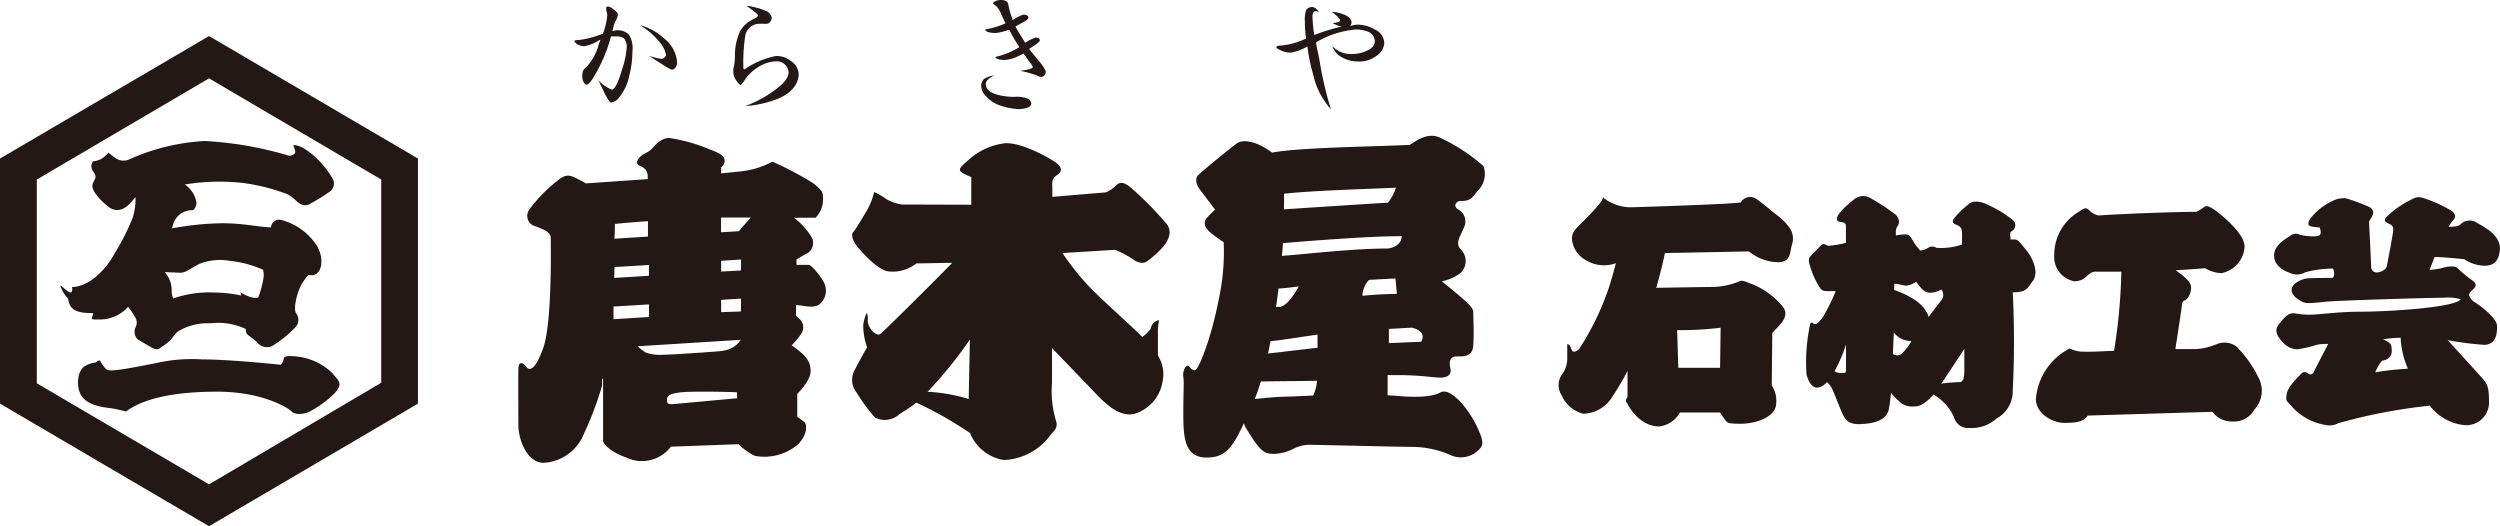 <svg id="レイヤー_1" data-name="レイヤー 1" xmlns="http://www.w3.org/2000/svg" viewBox="0 0 232.27 48.89"><defs><style>.cls-1,.cls-2{fill:#231815;}.cls-2{fill-rule:evenodd;}</style></defs><title>logo</title><path class="cls-1" d="M56.5.6A1.16,1.16,0,0,1,57,.87c.26.17.39.33.41.5a2.19,2.19,0,0,1-.19.55,2.11,2.11,0,0,0-.24.65l-.09.32a2,2,0,0,1,.47-.08,1.46,1.46,0,0,1,1.07.41,2.36,2.36,0,0,1,.33,1.52,9.66,9.66,0,0,1-.3,2.32,4.63,4.63,0,0,1-1,2.07,1.13,1.13,0,0,1-.68.39c-.13,0-.34-.33-.64-.92l-.55-1.15a3.64,3.64,0,0,0,1.24.88q.43,0,1-2a7.53,7.53,0,0,0,.4-2,1.18,1.18,0,0,0-.26-.77,1.36,1.36,0,0,0-.78-.18l-.42,0a14.52,14.52,0,0,1-1.75,4c-.2.3-.37.46-.52.49s-.4-.31-.4-.74a1.6,1.6,0,0,1,.07-.55,1.09,1.09,0,0,1,.36-.4A5.14,5.14,0,0,0,55.6,4.24c0-.14.11-.32.2-.56a1.1,1.1,0,0,0-.25.13,3.8,3.8,0,0,1-1.24.48,1.3,1.3,0,0,1-.73-.22c-.14-.12-.22-.21-.22-.26s.12-.08.35-.09a7.58,7.58,0,0,0,1.91-.45l.4-.14a6.69,6.69,0,0,0,.4-1.73A1.1,1.1,0,0,0,56.33,1a.79.79,0,0,1,0-.2C56.29.67,56.36.6,56.5.6Zm2.93,1.73a5.37,5.37,0,0,1,2.28,1.25,3.07,3.07,0,0,1,1.2,2.25.8.8,0,0,1-.19.49.36.36,0,0,1-.31.15,3,3,0,0,1-.57-.29l-1.56-1a7.44,7.44,0,0,0,1.14.29.51.51,0,0,0,.46-.35,2.51,2.51,0,0,0-.61-1.22A6.55,6.55,0,0,0,59.43,2.33Z"/><path class="cls-1" d="M69.34.53a7,7,0,0,1,1.93.53.88.88,0,0,1,.44.63c-.09.32-.24.49-.44.52l-.34,0a1.45,1.45,0,0,0-.3,0,1.34,1.34,0,0,0-1.39,1.12,15.74,15.74,0,0,0-.17,3c0,.07,0,.1.12.1A7.7,7.7,0,0,1,72.11,5.2a2.18,2.18,0,0,1,1.38.47,1.6,1.6,0,0,1,.72,1.25c-.06,1-.77,1.81-2.1,2.32a10.57,10.57,0,0,1-2.87.62,11.32,11.32,0,0,0,2.87-1.58c.76-.57,1.15-1.09,1.16-1.57A1.1,1.1,0,0,0,72.93,6a1.07,1.07,0,0,0-.82-.3,3.23,3.23,0,0,0-1.53.45A4.34,4.34,0,0,0,69.3,7.27c-.26.41-.43.62-.5.62s-.26-.19-.46-.51a1.39,1.39,0,0,1-.21-.65c0-.07,0-.17,0-.31a4.92,4.92,0,0,0,.15-1.37,5.43,5.43,0,0,1,.48-2.15A2.61,2.61,0,0,1,70,1.78c.25-.12.39-.23.43-.33S70,1,69.34.53Z"/><path class="cls-1" d="M92.37,7c-.52.26-.78.53-.78.8,0,.47.36.8,1.08,1A6.08,6.08,0,0,0,94.26,9a2.71,2.71,0,0,1,1.35.22.67.67,0,0,1,.2.39c0,.33-.41.5-1.17.53a6.25,6.25,0,0,1-1.75-.35,3.17,3.17,0,0,1-1.24-.8A1.49,1.49,0,0,1,91.16,8a.89.89,0,0,1,.25-.65A2.3,2.3,0,0,1,92.37,7ZM93,0c.44,0,.68.17.7.52a6.43,6.43,0,0,0,.36,1.22l0,.14a5,5,0,0,1,1-.52c.29,0,.46.09.49.26s-.27.32-.7.56c-.21.12-.38.22-.51.28.09.19.35.62.78,1.3l.12.22a3.51,3.51,0,0,1,1-.49c.23,0,.35.08.37.24s-.36.4-1,.82l.87,1.07a3.88,3.88,0,0,1,.68,1c0,.33-.17.51-.45.53A1.38,1.38,0,0,1,96.3,7a9.12,9.12,0,0,0-1.53-.42c.8-.1,1.19-.22,1.19-.36a2.89,2.89,0,0,0-.39-.57c-.3-.43-.46-.66-.48-.67-.38.19-.67.33-.86.4a3.42,3.42,0,0,1-.86.19c-.6,0-.89-.12-.89-.28a7.46,7.46,0,0,0,2.23-.91,12.17,12.17,0,0,1-.92-1.59.24.24,0,0,1-.13,0,5.85,5.85,0,0,1-1.13.28c-.64,0-1-.15-1-.33a8.46,8.46,0,0,0,1.89-.57L93,1.28A1.9,1.9,0,0,0,92.5.51c-.16-.1-.24-.17-.24-.22S92.51,0,93,0Z"/><path class="cls-1" d="M123.73,1.1a3.32,3.32,0,0,1,1,.2c.56.2.84.46.84.79a.61.61,0,0,1-.14.34,2.23,2.23,0,0,1,.72-.14,3.13,3.13,0,0,1,1.56.44A1.43,1.43,0,0,1,128.61,4a1.54,1.54,0,0,1-.71,1.18,2.59,2.59,0,0,1-1.75.53,2.92,2.92,0,0,1-1.43-.36,1.89,1.89,0,0,1-.94-1.06,2.43,2.43,0,0,0,2,.72A3,3,0,0,0,127,4.71c.5-.22.75-.54.73-.94a1,1,0,0,0-.66-.84,3.14,3.14,0,0,0-1.11-.19,8.64,8.64,0,0,0-3.68,1.19c0,.25.14.78.3,1.6a32.2,32.2,0,0,0,1.08,4.63A7.07,7.07,0,0,1,122,6.9a15.28,15.28,0,0,1-.53-2.58,4.9,4.9,0,0,1-1.53.57,2.13,2.13,0,0,1-1-.24c-.24-.11-.36-.19-.36-.25s.06-.11.19-.15a6.83,6.83,0,0,0,2.57-.67,12.58,12.58,0,0,1-.11-1.68,2.52,2.52,0,0,1,.14-1,.73.73,0,0,1,.5-.25c.27,0,.5.18.69.53a.48.48,0,0,0-.31-.14c-.21,0-.31.17-.31.52a11.76,11.76,0,0,0,.17,1.69,18.18,18.18,0,0,1,2.54-.78,2.77,2.77,0,0,1-.83-.32c.41-.05.64-.13.68-.24S124.26,1.49,123.73,1.1Z"/><path class="cls-2" d="M75.11,24.61c-.21,0-.79,0-1.11,0v-.5c.21-.13.58-.36,1-.57a1.13,1.13,0,0,0,.43-1.46,6.54,6.54,0,0,0-1.66-1.85h2a2.39,2.39,0,0,0,.69-1.87c0-.54-.11-.69-.91-1.34a29.66,29.66,0,0,0-3.79-2,8.05,8.05,0,0,1-3,.91L67,16.11v-.58a.69.69,0,0,0,.32-.61c0-.27-.16-.61-1.29-1a15.44,15.44,0,0,0-3.86-1.1c-.88,0-1.47.91-1.77,1.15s-.85.4-1.11.83c-.17.25-.19.5.23.64a1,1,0,0,1,.66,1v.2l-5.75.4a10.39,10.39,0,0,0-1.17-.61c-.43-.16-.75-.22-1.42.32a13.78,13.78,0,0,0-2.7,2.77,1,1,0,0,0,.59,1.5c.7.26,1.44.53,1.44,1.09s.14,7.82-.69,10.19-1.39,2.06-1.57,1.79-.73-.72-.75.21,0,3.69,0,5.15S49,43,50.5,43a4.28,4.28,0,0,0,3.76-2.72,31.32,31.32,0,0,0,1.68-4.45l0-.6.09-.08v5.75c0,.39.79,1.14,2.14,1.6a3.37,3.37,0,0,0,4.16-1l6.28-.23a6.08,6.08,0,0,0,1.51,1.08,4.81,4.81,0,0,0,4.06-1.1c.92-1,.78-1.89.53-2.06l-.64-.47V36.6s1.24-1.21,1.24-2.09-.31-1.43-1.76-2.42a9.26,9.26,0,0,0,.84-1c.25-.35.53-1.06-.43-1.74v-1c.67,0,1.4.31,2.07,0a1.65,1.65,0,0,0,.57-2C76.39,25.82,75.39,24.58,75.11,24.61Zm-18-3.8c.58-.07,1.71-.17,3.09-.26,0,.46,0,.94,0,1.43l-3.12.2C57.13,21.62,57.13,21.15,57.13,20.81Zm0,4,3.18-.19c0,.35,0,.69,0,1l-3.22.2C57.08,25.5,57.08,25.15,57.09,24.81ZM57,29.66c0-.38,0-.78,0-1.18l3.3-.2c0,.5,0,.89,0,1.17ZM68.49,37l-6,.55c-.39,0-.53,0-.53-.43s.46-.57,1.31-.67,4.18-.06,5.2,0Zm-1.32-4.4c-.53.07-4.91.36-5.55.36a4.14,4.14,0,0,1-1.56-.18,3.29,3.29,0,0,1-.81-.61l9.58-.6A2.31,2.31,0,0,1,67.17,32.58Zm1.67-3.66L67,29V27.86l1.85-.12Zm0-3.81L67,25.23v-1l1.85-.12Zm-.18-3.65-1.67.1V20.21c1,0,1.86,0,2.53,0h.24C69.47,20.53,69,21.06,68.66,21.46Zm36.66,2.66c.64.41,1.06.3,1.29.11A9.85,9.85,0,0,0,108,23c.61-.68.91-1.48.42-2.16a32.49,32.49,0,0,0-3.22-3.29c-.95-.84-1.26-.57-1.6-.23a3.28,3.28,0,0,1-.83.55l-5,.42c0-.36,0-.69,0-.82,0-.34-.11-.83.35-1.14s.72-.64,0-1.21c-.42-.31-2.92-1.82-4.66-1.82A6.11,6.11,0,0,0,89.83,15c-.73.61-.76.8-.5,1s.91.45.91.45l0,2.57L83.82,19a3.9,3.9,0,0,1-1.5-.52,6.5,6.5,0,0,0-1.1-.64,6.65,6.65,0,0,1-.79,1.9c-.65,1.09-1,1.66-1.18,1.85s-.07.8.53,1.48,1.94,2.16,2.92,2.16a3.56,3.56,0,0,0,2.44-.76c1.06,0,2.37-.05,3.33-.05C87,25.94,82.27,30.63,81.83,31s-1.25-.61-1.21-1.25-.11-.65-.11-.65a3.74,3.74,0,0,0-.31,1.1,6,6,0,0,0,.36,2.06c-.33.58-1.12,2-1.27,2.37a1.87,1.87,0,0,0,.31,1.86,15.67,15.67,0,0,0,1.7,2.31,2,2,0,0,0,2.24-.3c.33-.23.93-.56,1.59-1.09a34.17,34.17,0,0,1,5,2.83,4.07,4.07,0,0,0,3.14,2.5,5.63,5.63,0,0,0,4.32-2.31c.36-.47.76-.64.49-1.44a9.6,9.6,0,0,1-.34-3.45v-3.2l3.34,3.47c1.1,1.13,2.61,3,4.28,2.65a3.75,3.75,0,0,0,2.65-3,3.26,3.26,0,0,0-.43-2.43c0-.61,0-1.48,0-2a4.5,4.5,0,0,1,.12-1.28.88.88,0,0,0-.76.68c-.06.28-.56.69-.81.88-1.48-1.47-3.78-3.46-5-4.75a24.78,24.78,0,0,1-2.42-3.05l4.89-.3A9.81,9.81,0,0,1,105.32,24.12ZM90,37.07a15.69,15.69,0,0,0-3.82-.67,39.26,39.26,0,0,0,3.93-4.85Zm45.58.16c-.91-.91-1.44-.95-1.78-.76s-1.29.57-4.13.3l-.75-.05,0-1.87h.91c2.39,0,3.49.27,4.13.23s.91-.38.8-.83-.12-1,.34-1.11,1.7.27,1.78-1.06,0-2.46,0-2.95,0-.64-2.93-3a4.13,4.13,0,0,0,1.71-.74,1.52,1.52,0,0,0,.08-2.2c-.57-.57-.11-1.14.27-2.05a1.26,1.26,0,0,0-.57-1.7c-.4-.31-.22-.61.12-.76,1.12,0,1.14-.24,1.73-.95a2.16,2.16,0,0,0,.53-2.31,17.32,17.32,0,0,0-3.9-2.57c-1.19-.63-2.22.16-2.94.61-3.35.17-10.26.23-12.79.72-1.75-1.29-2.87-1.14-3.25-.88s-3.33,2.65-3.64,3-.11.9.08,1.17,1.51,2,1.51,2-.35.32-.75.76-.19.95.3,1.36a14.07,14.07,0,0,0,1.25.91,20.56,20.56,0,0,1-.45,5.27c-.65,3.44-1.86,6.63-2.24,6.63s-.46-.46-.68-.42-.46.57-.38,1.06,0,1.14,0,3.37.11,4.1,2.16,4.1c1.68,0,2.36-.8,3.47-3.19a2.07,2.07,0,0,0,.24.53c1.29,2.12,1.67,2.32,2.54,2.32a4.35,4.35,0,0,0,1.93-.53,3.33,3.33,0,0,1,1.63-.31c.83,0,7.92.19,9.43.19a8.9,8.9,0,0,1,3.42.76,2.3,2.3,0,0,0,2.46-.34c.64-.53.57-.8.34-1.52A9.83,9.83,0,0,0,135.59,37.23Zm-4.41-6.79c1.21.31,1.08.94.87,1.31l-3,.13,0-1.32ZM119.3,18c2.54-.29,7.45-.43,10.39-.56a4.13,4.13,0,0,1-.74,1.39c-1.78.1-8.75.56-9.66.62C119.3,18.93,119.3,18.43,119.3,18Zm-.11,4.59c1.11-.1,8.29-.69,11.05-.64-.08,1.07-1.32,1.14-1.32,1.14v0c-3.4,0-7.89.56-9.83.68C119.14,23.45,119.17,23.05,119.19,22.63Zm-.41,4.21c.48,0,1.1-.09,1.89-.19-.8,1.41-1.31,1.79-1.71,1.9l-.41,0C118.64,28,118.71,27.38,118.78,26.84ZM122,36.75l-2.32.1c-1.17,0-2.43.16-3.1.22.2-.51.39-1.06.56-1.63l5.22-.06A3.71,3.71,0,0,1,122,36.75Zm.41-4.44c-2,.22-3.64.44-4.6.53.08-.38.16-.76.23-1.14,1.37-.14,2.82-.4,4.37-.61ZM127.2,26l2.45-.13.13,1.44c-1.25,0-2.29.09-3.2.17A2.25,2.25,0,0,1,127.2,26Z"/><path class="cls-2" d="M165.18,20.05c-.43-.3-1.44-1.19-2-1.57a1,1,0,0,0-1.44.32c-.63.17-10.18.46-10.18.46a4.21,4.21,0,0,1-2.64-.92c.09.44-2.27,2.61-2.57,3a1.25,1.25,0,0,0-.28,1.06,2.49,2.49,0,0,0,1.34,1.81,3.19,3.19,0,0,0,2.72.24c-.16.62-.43,1.64-.75,2.56a25.73,25.73,0,0,1-2.6,5.32.75.75,0,0,1-.54.35c-.33,0-.22-.7-.63-.7,0,0,0,.65,0,1.36a2.44,2.44,0,0,1-.52,1.49,1.74,1.74,0,0,0,0,1.9,3,3,0,0,0,2,1.71,3.26,3.26,0,0,0,2.74-1.63,27.12,27.12,0,0,0,1.38-2.34V36.8c0,.22-.32.36-.05.63,0,0,1,2.19,3,2.19a2.55,2.55,0,0,0,1.92-1.3l3.72,0s.49.73.6.84.19.21,1.31.21c1.57,0,3.31-.7,3.31-1.89a2.48,2.48,0,0,0-.41-1.66l.05-4.88c.09-.1.19-.22.3-.33.49-.52,1.3-1.25.71-2.07a7,7,0,0,0-3.18-2.25c-.36-.15-.65-.27-.87-.16a6.66,6.66,0,0,1-2.66.53l-5.08.08c.34-1.21.64-2.36.8-3.23l7.81-.15a4.35,4.35,0,0,0,2.72,1c1.22,0,1.08-1,1.27-1.61a1.76,1.76,0,0,0-.13-1.46A5.44,5.44,0,0,0,165.18,20.05Zm-5.32,10.4-.05,3.72h-3.88l-.11-3.5A30.7,30.7,0,0,0,159.86,30.45Zm27.36-8.2h-.43c0-.54-.13-.61.16-.8a.62.62,0,0,0,.06-1,10.38,10.38,0,0,0-2.23-1.38c-.95-.49-1.55-.36-1.79-.17a8.74,8.74,0,0,0-1.38,1.31c-.52.62.23.61.48.86s.2.51.19,1.66a6.39,6.39,0,0,1-2.36.3.71.71,0,0,0-.79,0,1.44,1.44,0,0,1-.74.24l-.4-.49c-.43-.6-.48-1-.92-1-.11,0-.47,0-.93.1,0-.19,0-.33,0-.37a.91.91,0,0,1,.21-.57.84.84,0,0,0-.24-1,18.72,18.72,0,0,0-2.36-1.55,1.3,1.3,0,0,0-1.52.16c-.62.49-1.57,1.31-1.57,1.79s.84.09.84.66v1.56a9.36,9.36,0,0,1-1.63.28c-.27-.05-.41-.38-.81.08-.9,1-1,.84-1,1.39a7.71,7.71,0,0,0,1,2.39c.24.35.38.35.87.35l.62,0a18.31,18.31,0,0,1-1.16,2.36c-.47.68-.74.79-.9.66s-.3-.28-.41.54a16.69,16.69,0,0,0-.24,4.21c.24.76.51,1.11.89,1.19.18,0,.56,0,1-.51a1.82,1.82,0,0,1,.5.65c.27.57.76,1.92,1,2.39s.52.92,1.69.86,2.28-.32,2.55-1.3a12.89,12.89,0,0,0,.21-1.61,7.32,7.32,0,0,0,1,1,1.88,1.88,0,0,0,1.19.27c.25,0,.79,0,1.76-1.1a4.53,4.53,0,0,1,1.91,2.1,1.34,1.34,0,0,0,1.41,1,3.41,3.41,0,0,0,2.52-.86A2.89,2.89,0,0,0,187,36.26a89.44,89.44,0,0,0,0-9.1c1.26,0,1.32-.32,1.88-1.08s0-2.09-.63-2.85S187.5,22.28,187.22,22.25ZM171.51,34.44c0,.24-.19.22-.55.22a1.23,1.23,0,0,1-.52-.17A13.41,13.41,0,0,0,171.51,32Zm5.15-1.55a.67.67,0,0,1-.78,0c0-.74.06-1.43.07-2a2,2,0,0,0,1.65.79A5.52,5.52,0,0,1,176.66,32.89Zm2.53-3.44h0c-.43-1.45-2.28-2.17-3.2-2.51,0-.2,0-.39,0-.57.54,0,.75.17,1.13.17a2.17,2.17,0,0,0,.91-.36c.71,1,1,1.06,1.5,1a2,2,0,0,0,.83-.29.76.76,0,0,1,.18.54C180.55,27.82,180.22,28,179.19,29.45Zm3.31,5.05c0,.7-.16,1-.43,1a16.11,16.11,0,0,0-1.71.14l.24-.35c1.08-1.62,1.64-2.48,1.9-2.88Zm25.28-2.31a1.88,1.88,0,0,0-1.74-.25,6.16,6.16,0,0,1-1.93.49c-.35,0-1.34,0-2,0,.2-1.31.6-3.89.62-4.17s.19-.32.4-.43a1.63,1.63,0,0,0,.44-1.12c0-.34-.23-.76-1.43-1.6,1.54-.09,2.73-.19,2.73-.19a3.29,3.29,0,0,0,1.5.46,2.65,2.65,0,0,0,2.17-2.47c0-1.16-1.9-2.74-2.61-3.28s-1-.54-1.16-.38a6.94,6.94,0,0,1-.69.43c-2.09,0-7,.19-9.12.34a1.78,1.78,0,0,1-.87-.5c-.27-.22-.38-.27-.92.14a4.6,4.6,0,0,0-2.31,4,2.29,2.29,0,0,0,1.85,2.47c1.15,0,1.19-.83,1.93-.89.49,0,1.41,0,2.45,0a51.78,51.78,0,0,1-.68,7.36c-.58,0-2.06.11-2.75.07a2.59,2.59,0,0,1-1.36-.3,5.81,5.81,0,0,0-3.15,4.72c0,1.25,1.44,2.2,2.66,2.2s1.85-.16,2.15-.68l11.59-.35a2.24,2.24,0,0,0,1.82.9,2.19,2.19,0,0,0,2.09-1.12,2.57,2.57,0,0,0,.35-3A10.64,10.64,0,0,0,207.78,32.19Zm21.16-8.11a3.64,3.64,0,0,0,1.83.61c.54,0,1.33-.08,1.48-1.4s-1.19-2.07-2.11-2.58a1.18,1.18,0,0,0-1.56.16c-.27.16-.38.19-1.08.2a3.19,3.19,0,0,1,.4-.59c.22-.23.32-.48-.05-.84a11.78,11.78,0,0,0-2.5-1.17c-.82-.31-1-.08-1.66.25a8.58,8.58,0,0,0-1.94,1.41c-.43.43,0,.56.31.71s.3.38.28.66-.49,2.73-.54,3-.07.43-.28.55a1.07,1.07,0,0,1-.66.26.51.51,0,0,1-.56-.46c0-.25-.16-3.54-.2-4.3.35-.48.66-1,0-1.33a18.65,18.65,0,0,0-2.12-.79,2.23,2.23,0,0,0-1.14.18,5.78,5.78,0,0,0-2.22,1.73c-.16.26-.31.64.18.71a4.9,4.9,0,0,0,.71.08,1.13,1.13,0,0,1,.1.46c0,.25-.12.37-.69.37a5.43,5.43,0,0,1-1.22-.14.8.8,0,0,0-.89.07c-.33.23-1.53.84-1.53,1.84s.94,1.43,1.48,1.63a1.54,1.54,0,0,0,1.43-.07,10.41,10.41,0,0,1,2.57-.34,1.25,1.25,0,0,1,.1.49.45.45,0,0,1-.15.38s-2,0-2.4.05-1.4.44-1.4,1.05.69.94,1,1.12.87.13,2.07,0,9.88-.38,11.08-.38a4.27,4.27,0,0,1,1.55.14c-.4.75-6.58,1.16-9.3,1.16-1.74,0-3.11.18-4.13.25a7.6,7.6,0,0,1-1.88-.08c-.69-.15-1.05.36-1.58,1s0,1.27.38,1.68a1.82,1.82,0,0,0,1.35.64,11.45,11.45,0,0,0,1.86-.43,4.43,4.43,0,0,1,1-.06c-.3.57-1.26,2.41-1.34,2.6a.32.32,0,0,1-.49.16c-.17-.1-.4-.31-.73.05s-1.2,1.17-1.3,1.84,0,.63.35,1a5.27,5.27,0,0,0,3.19,1.86,1.7,1.7,0,0,0,1.25-.15,50.46,50.46,0,0,1,8.51-1.63A4.61,4.61,0,0,0,229,39.5a2.11,2.11,0,0,0,2.25-2c0-1.3-.08-1.71-.49-2.2s-2.87-3.17-3.36-3.7a29.5,29.5,0,0,0,3.41.44C231.92,32,232,31,232,30.3s-1.42-1.81-2-2.17a1.42,1.42,0,0,1-.63-.75,1.41,1.41,0,0,1,.27-.37c.41-.38.57-.59,0-1a11.61,11.61,0,0,1-1.32-1.1c-.18-.23-.9-.18-1.46,0a6.29,6.29,0,0,1-1.13.16l.46-1.19C226.79,23.86,228.94,24.08,228.94,24.08ZM220.68,34.6a3.49,3.49,0,0,1,.64-1.09s.89-.08.89-.87-.13-.74-.81-1.14l.18,0a10.39,10.39,0,0,1,1.46-.12,7.81,7.81,0,0,0,.68,2.87S221.7,34.38,220.68,34.6Z"/><path class="cls-2" d="M19.42,3.35,0,14.73V37.5L19.42,48.89,38.83,37.5V14.73Zm16,32.21L19.42,45l-16-9.39V16.68l16-9.4,16,9.4Z"/><path class="cls-2" d="M8.54,29.49c-.08.25.28.19.61.19a3.51,3.51,0,0,0,2.75-1.17,7.35,7.35,0,0,1,.68,1,.94.94,0,0,1,0,.93,1,1,0,0,0,.22,1.1c.19.11.74.44,1.24.72s.68.22.93,0a4.74,4.74,0,0,0,.88-.68,6.39,6.39,0,0,1,.66-.77,5.3,5.3,0,0,1,3.05-.77,5.94,5.94,0,0,1,3.28.53.81.81,0,0,0,.1.46c.14.16.58.41.94.77a1.19,1.19,0,0,0,1.35.38,10.32,10.32,0,0,0,2.17-1.73,1,1,0,0,0,.11-1.35c-.25-.3,0-1.81.55-2.75a5.94,5.94,0,0,1,.59-.81c1.19.28,1.55-1.25.87-2.58a5.63,5.63,0,0,0-3.41-2.53.75.75,0,0,0-.93.7c-1.33-.06-2.48-.38-4.52-.39a27.46,27.46,0,0,0-4.69.48,1.21,1.21,0,0,0,.07-.2,1.84,1.84,0,0,1,1.9-1.49.86.86,0,0,0,.3-.77,2.52,2.52,0,0,0-1.07-1.62A19.76,19.76,0,0,1,22.57,17a18,18,0,0,1,4.17,1.06,4.1,4.1,0,0,1,.72.54c.52.52,1,.6,1.46.27a14.85,14.85,0,0,0,1.76-1.1.92.92,0,0,0,.22-1.18A8.27,8.27,0,0,0,29,14.34c-1.18-1-1.76-.85-1.76-.85a2.93,2.93,0,0,1,.2.63c0,.13-.21.34-.58.35A33.21,33.21,0,0,0,19,13.1a19.7,19.7,0,0,0-6.95,1.69h0a1.3,1.3,0,0,1-1.29-.08c-.6-.44-.69-.53-.69-.53a2.74,2.74,0,0,1-.57.53,1.93,1.93,0,0,1-.8.27c-.14,0-.36.5-.05.94s.27.55.08.9-.25.61.16,1.19a5.85,5.85,0,0,0,1.27,1.26c.24.17,1.1.69,2.14-.63.09-.11.19-.22.29-.32a5.82,5.82,0,0,1-.26,1.91,21.31,21.31,0,0,1-1.71,3.36c-.85,1.59-2.42,3.05-3.93,3.08,0,0,.09.38-.08.49s-.74-.47-1-.66a2.69,2.69,0,0,0,.72,1.24c.11.93.6,1.37,2.34,1.35A3,3,0,0,1,8.54,29.49Zm8.2-4.15c.57,0,.85-.36,1.73-.8a5.17,5.17,0,0,1,2.91-.3,10.15,10.15,0,0,1,3.06.82,2.08,2.08,0,0,1,0,1A9.81,9.81,0,0,1,24,27.63c-.63.22-1.67-.48-1.67-.48l.08.31a12,12,0,0,0-2.44-.28,10.14,10.14,0,0,0-3.88.55,1.94,1.94,0,0,1-.14-.77,2.48,2.48,0,0,0-.65-1.68Zm14.13,9.32a5.59,5.59,0,0,0-3.33-1.54c-1.1-.11-1.18.05-1.18.25a1.26,1.26,0,0,1-.27.52s-4.68-.5-7.34-.5a15.12,15.12,0,0,0-4.1.31c-1.05.22-3.08.6-3.63.66s-.94.1-1.16-.06a3.34,3.34,0,0,1-.55-.77c-.1-.16-.38.14-.38.14a2.67,2.67,0,0,0-1.15.41,1.64,1.64,0,0,0-.5,1.07,2.49,2.49,0,0,0,.22,1.51c.6,1.11,2.42,1.21,2.83,1.27s1.38.3,1.38.3c1.92-1.43,5.22-1.84,8.49-1.84,4.1,0,6.52,1.46,6.9,1.84s1.27.22,1.68,0a9.64,9.64,0,0,0,2.31-1.7C31.86,35.65,31.56,35.48,30.87,34.66Z"/></svg>